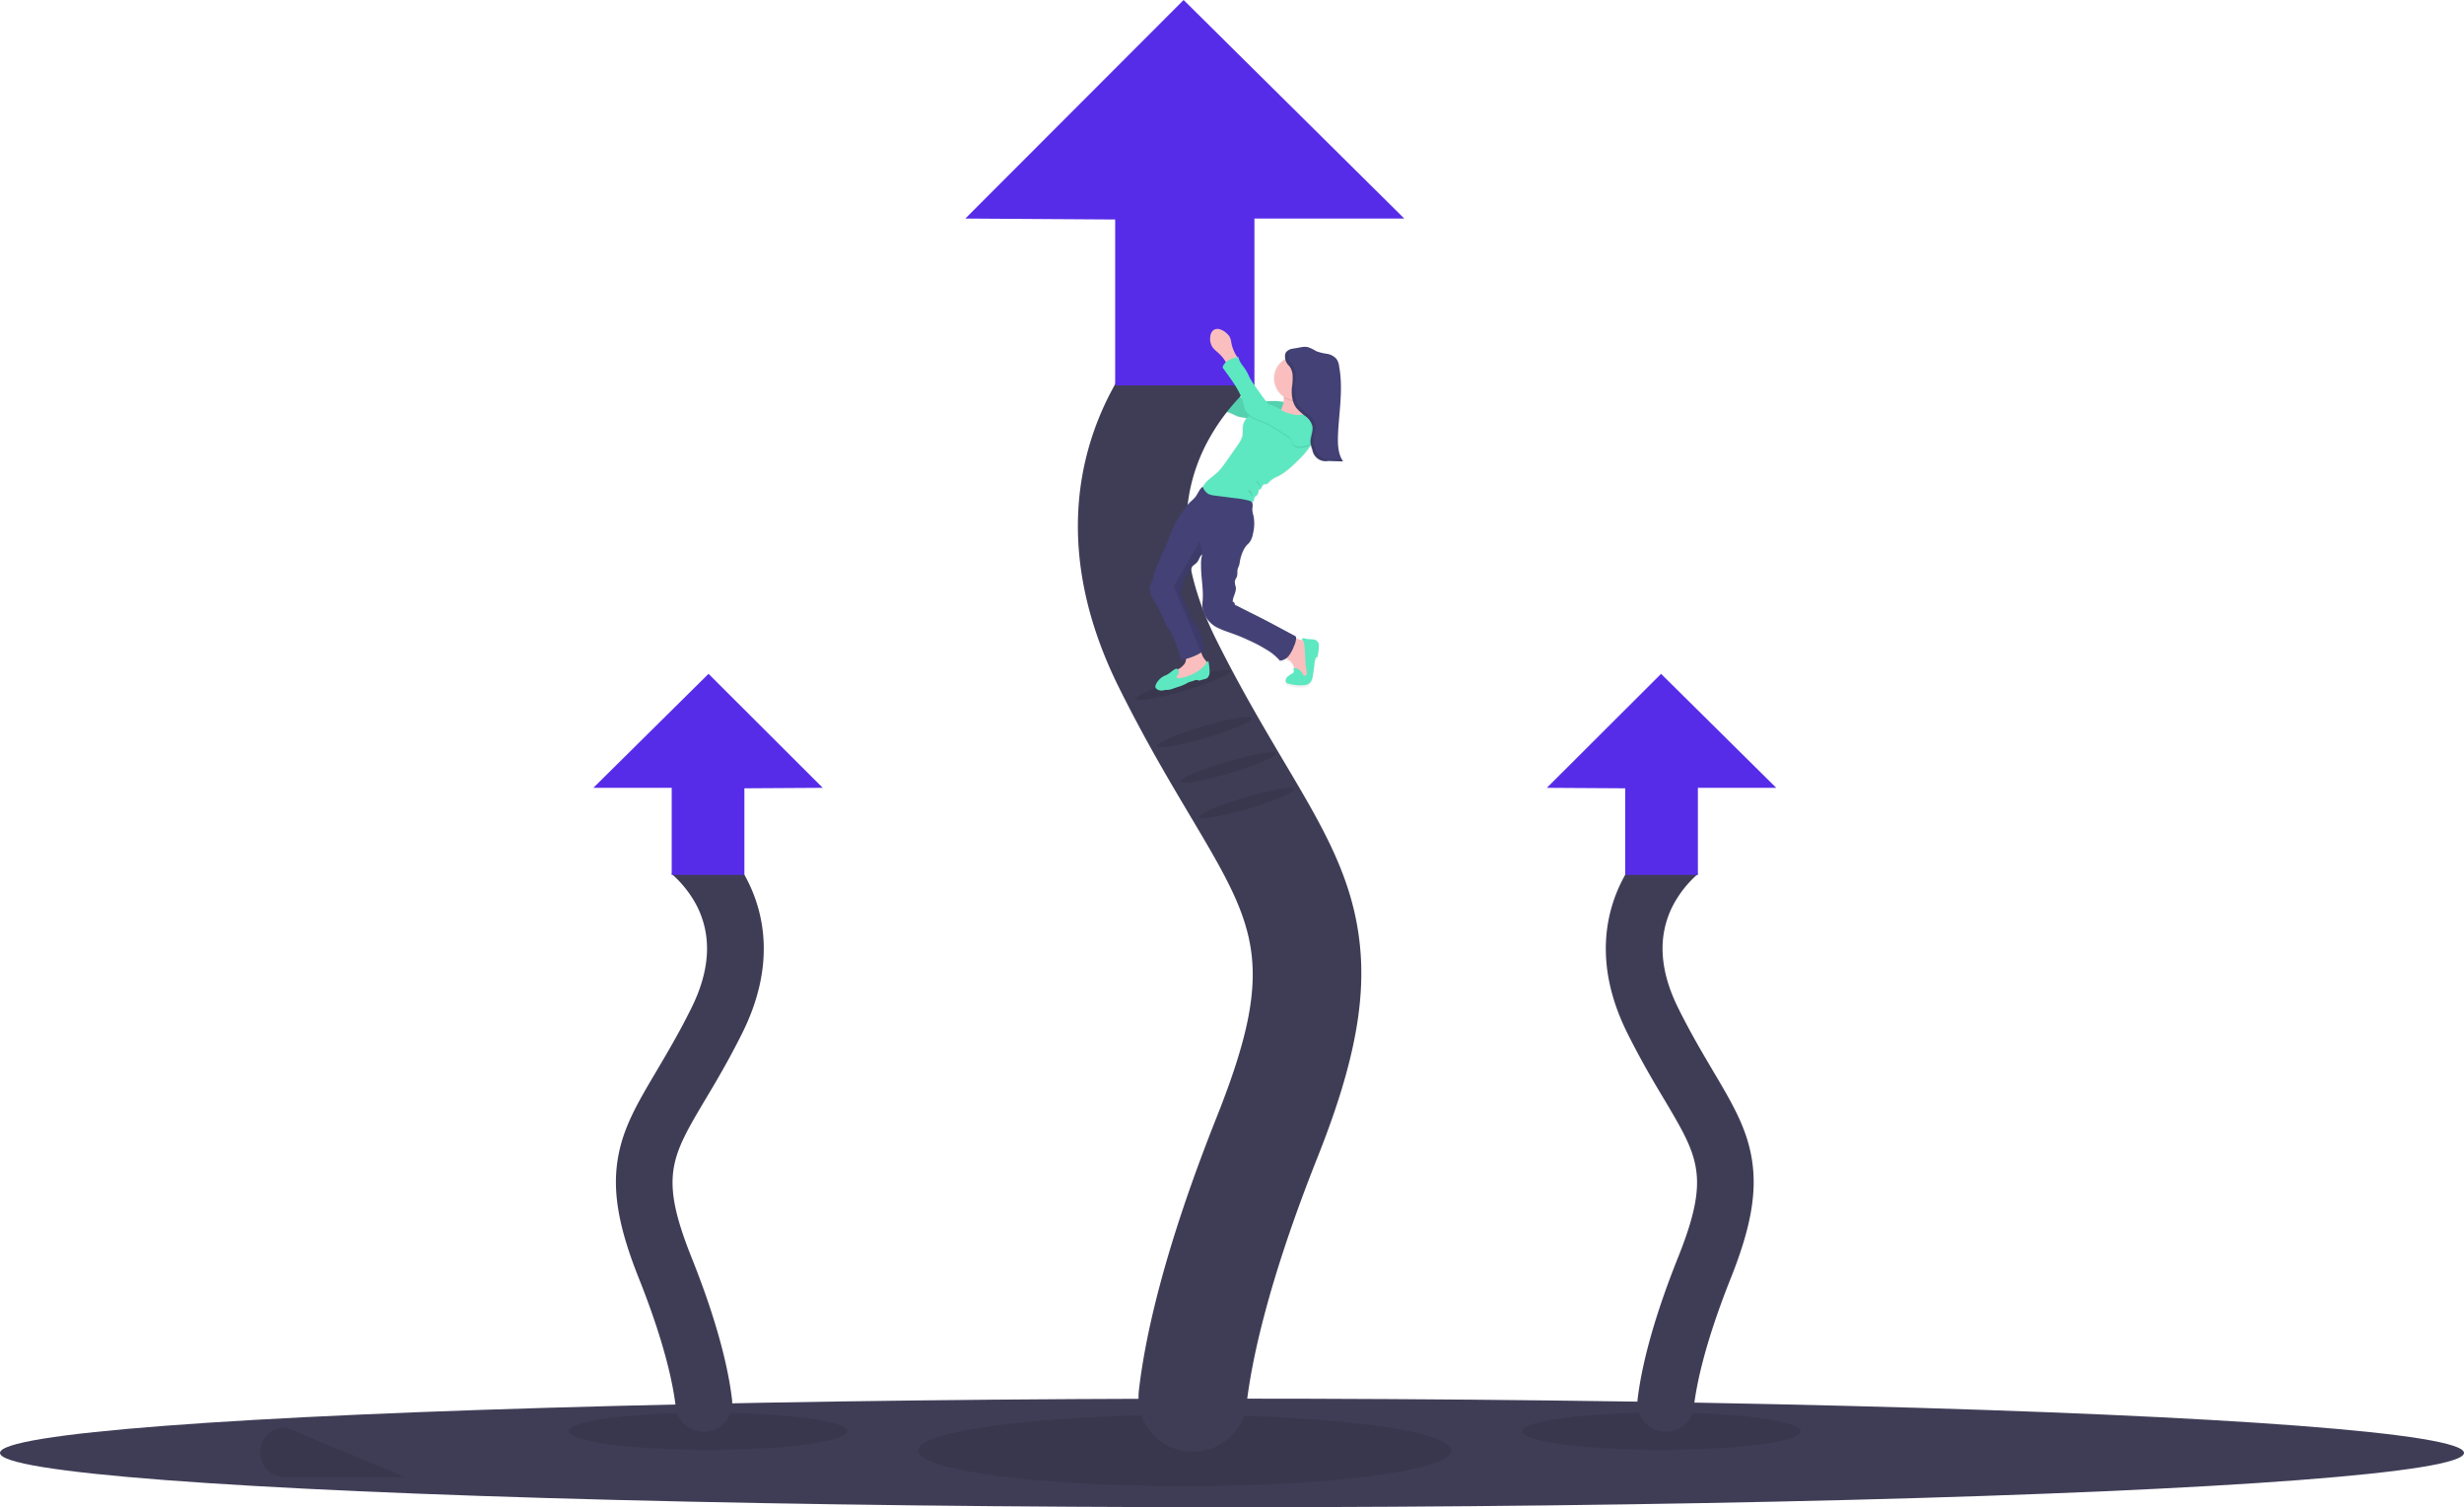 <?xml version="1.0" encoding="utf-8"?>
<svg id="augmentation_update" xmlns="http://www.w3.org/2000/svg" xmlns:xlink="http://www.w3.org/1999/xlink" width="1044" height="638.6" viewBox="0 0 1044 638.6">
  <defs>
    <linearGradient id="linear-gradient" x1="16.944" y1="13.534" x2="16.944" y2="12.531" gradientUnits="objectBoundingBox">
      <stop offset="0" stop-color="gray" stop-opacity="0.251"/>
      <stop offset="0.54" stop-color="gray" stop-opacity="0.122"/>
      <stop offset="1" stop-color="gray" stop-opacity="0.102"/>
    </linearGradient>
  </defs>
  <path id="Tracé_12032" data-name="Tracé 12032" d="M500.5,280.2a11.629,11.629,0,0,0,1.8-.4,4.8,4.8,0,0,1-.5,1.7A7.465,7.465,0,0,1,499,284a.909.909,0,0,0-1.1-.1c-1.3.8-2.3,1.9-3.7,2.5a10.092,10.092,0,0,0-1.5.7,9.023,9.023,0,0,0-2.7,2.8,1.843,1.843,0,0,0-.3,2,1.2,1.2,0,0,0,.5.5,3.292,3.292,0,0,0,1.9.6c.4,0,.8-.2,1.2-.2a9.15,9.15,0,0,0,1.6-.1,9.765,9.765,0,0,0,2.3-.6l2.7-.9a8.489,8.489,0,0,0,2.2-.9c.4-.2.8-.5,1.3-.7a8.8,8.8,0,0,1,1.5-.5l1.5-.5a1.7,1.7,0,0,1,.7-.1c.2,0,.4.2.6.2a1.729,1.729,0,0,0,1-.1l1.8-.5a2.381,2.381,0,0,0,1.9-3.1,22.974,22.974,0,0,0-.5-4.5,2.092,2.092,0,0,0-.6.4,4.351,4.351,0,0,0-.6-.7,9.156,9.156,0,0,1-1.8-3.2,6.9,6.9,0,0,0,1.6-1.8c-.9-3.5-1.9-7.2-3.8-10.3-.6-1-1.3-2-2-3-1.8-2.9-2.2-6.6-4.3-9.3a1.654,1.654,0,0,1,0-1.9c.2-.3.6-.6.5-1s-.3-.5-.2-.8.2-.2.3-.3a2.092,2.092,0,0,0,.3-1.4,6.66,6.66,0,0,1,1.5-3.3,1.7,1.7,0,0,1,.6-.6l.6-.3c.7-.4.6-1.4,1-2.1.4-1,1.5-1.5,2.2-2.2.9-1,1.1-2.4,2-3.3.1-.1.2-.2.3-.2a14.146,14.146,0,0,0-.5,4.6c-.1,5.3,1.2,10.7.6,16-.5,4.1,2.1,8.3,5.7,10.4a24.363,24.363,0,0,0,4.4,1.9c2.3.8,4.5,1.6,6.7,2.6,1.6.7,3.1,1.4,4.6,2.1a58.582,58.582,0,0,1,5.5,3,23.013,23.013,0,0,1,5.9,4.9,4.9,4.9,0,0,0,2.6-1c.6.5,1.3.8,1.9,1.3a5.423,5.423,0,0,1,1.5,2.9H548l.1,1.6a.6.6,0,0,1-.1.4l-.2.2-1.2.8a3.505,3.505,0,0,0-1.9,2.4,1.613,1.613,0,0,0,.3.9,2.22,2.22,0,0,0,1.1.5,16.911,16.911,0,0,0,6.3.6,4.468,4.468,0,0,0,2.7-1.2,5.238,5.238,0,0,0,1-2.6c.3-1.6.5-3.1.7-4.7a10.658,10.658,0,0,1,.6-3.1.215.215,0,0,1,.2-.2h.3c.1-.1.2-.2.2-.3a18.352,18.352,0,0,0,.6-4.7,5.018,5.018,0,0,0-.2-1.2,2.307,2.307,0,0,0-1.7-1.3,14.978,14.978,0,0,0-2.2-.2l-1.8-.3a1.7,1.7,0,0,0-.7-.1.536.536,0,0,0-.5.5c0,.1,0,.2.1.2l-.6-.1c-.5-.1-1.2-.3-1.9-.5v-.4a1.012,1.012,0,0,0-.4-.7l-10.3-5.5-1.9-1c-4.2-2.3-8.6-4.3-12.8-6.6-.3.1-.5-.2-.6-.5s-.1-.6-.4-.8-.3-.1-.4-.2a.367.367,0,0,1-.1-.3c.1-2.1,1.6-4,1.3-6a7.457,7.457,0,0,1-.4-2.6,7.974,7.974,0,0,1,.8-1.6c.5-1.2,0-2.8.5-4a12.088,12.088,0,0,0,.8-2.5,18.225,18.225,0,0,1,1.6-5,10.708,10.708,0,0,1,1.5-2.2,9.429,9.429,0,0,0,1-1,8.841,8.841,0,0,0,1.5-3.9,17.728,17.728,0,0,0,.2-7.6,11.083,11.083,0,0,1-.5-2.5c0-1,.4-2.2-.1-3a2.7,2.7,0,0,0,1-1.7c0-.2.1-.5.1-.7.2-.2.4-.5.7-.6a2.768,2.768,0,0,0,1-2.7c.5.2,1.1-.3,1.3-.8s.5-1.2,1-1.4c.4-.1.8-.1,1.2-.2.6-.2,1-.8,1.4-1.2a9.439,9.439,0,0,1,3.3-2,35.2,35.2,0,0,0,9-7.3,33.111,33.111,0,0,0,3.9-4.4,10,10,0,0,0,.8-1.4h.1v.1c0,.2.1.3.1.5.1.4.3.8.4,1.2a8.668,8.668,0,0,0,1.7,3.3c.1.1.3.2.4.4.2.1.3.2.5.3a6.154,6.154,0,0,0,2.3.7c.3,0,.6.1.9.1h.9l6.3.2c-2.2-3.1-2.3-7.2-2.2-11.1.4-9.8,2.3-19.7.5-29.4a7.736,7.736,0,0,0-1.2-3.3,6.94,6.94,0,0,0-4-2.2,24.6,24.6,0,0,1-4.5-1.1,22.611,22.611,0,0,0-3.5-1.7,6.608,6.608,0,0,0-2.8,0c-1.1.2-2.3.4-3.4.6l-.3.1h-1.9l-.1.1-.1.1-.1.1-.1.1-.1.1-.1.1-.1.1-.1.1-.1.1-.1.1v.1l-.1.2h0a.764.764,0,0,0-.2.5.349.349,0,0,1-.1.2c0,.2-.1.3-.1.5v.8a3.445,3.445,0,0,0,.1.9,9.565,9.565,0,0,0-.4,16.1v.6a8.749,8.749,0,0,1-.2,1.6,24.181,24.181,0,0,0-4.7-.4,26.353,26.353,0,0,0-2.8.2c-1-1.2-1.9-2.5-2.8-3.8l-2.1-3a32.833,32.833,0,0,1-2-3.1c-.5-1-.9-2-1.5-3-1.2-2-3.1-3.7-3.3-6l-.5.1a11.649,11.649,0,0,1-.8-1.3,21.843,21.843,0,0,1-1.7-5.1,7.862,7.862,0,0,0-.8-2.6,4.894,4.894,0,0,0-1.2-1.3,7.057,7.057,0,0,0-2.6-1.6,3.61,3.61,0,0,0-2.7.1c-.1,0-.3-.1-.4-.1a3.263,3.263,0,0,0-2.9.3,4.077,4.077,0,0,0-1.3,2.7,6.435,6.435,0,0,0,.7,4.1c.8,1.4,2.2,2.3,3.3,3.5a17.084,17.084,0,0,1,2.1,2.6,26.594,26.594,0,0,1-.2,6.3,25.569,25.569,0,0,0-.5,2.7c-.3,3.3,1.4,6.5.8,9.8a2.285,2.285,0,0,0,1.1,2.5,14.733,14.733,0,0,0,2.8.8c1.9.5,3.5,1.7,5.4,2.1a25.577,25.577,0,0,1,2.7.5h.1a5.853,5.853,0,0,0-1.4,2.7c-.4,1.6,0,3.4-.4,5a12.979,12.979,0,0,1-1.9,3.7l-4.6,6.6a47.013,47.013,0,0,1-3.4,4.4c-2.1,2.3-5.7,4.1-6.8,6.9l-.1-.2c-1.5,1.1-2.1,3.2-3.3,4.6a17.968,17.968,0,0,1-2,1.9,17.684,17.684,0,0,0-2.1,3.2,44.576,44.576,0,0,0-4.9,7.8,41.255,41.255,0,0,0-1.7,4.5c-2.1,5.9-5.5,11.5-6.9,17.6-.3,1.5-1.3,2.8-1.4,4.4a8.3,8.3,0,0,0,1.4,4.6c1.2,2.2,2.5,4.3,3.5,6.6.6,1.3,1.2,2.7,1.8,4s1.7,2.7,2.4,4.1C498.2,272.5,499.6,276.2,500.5,280.2Zm25.7-111.7-.2-.1a7.608,7.608,0,0,1-1.9-1.2c-1.7-1.8-2.4-4.5-2.9-6.9-.1-.3-.1-.6-.2-.9A35.758,35.758,0,0,1,526.2,168.5Z" fill="url(#linear-gradient)"/>
  <path id="Tracé_12033" data-name="Tracé 12033" d="M518.6,145.1a7.862,7.862,0,0,0-.8-2.6,7.409,7.409,0,0,0-1.2-1.3,7.057,7.057,0,0,0-2.6-1.6,3.2,3.2,0,0,0-3,.3,4.077,4.077,0,0,0-1.3,2.7,6.548,6.548,0,0,0,.7,4.1c.8,1.4,2.2,2.3,3.3,3.4a14.424,14.424,0,0,1,2.2,2.7,13.024,13.024,0,0,0,1,1.5,1.909,1.909,0,0,0,1.6.6,2.577,2.577,0,0,0,1.3-.8c.5-.4,1.8-1.2,1.8-1.8s-1-1.7-1.2-2.2A23.024,23.024,0,0,1,518.6,145.1Z" fill="#fbbebe"/>
  <path id="Tracé_12034" data-name="Tracé 12034" d="M545.6,170.7a22.7,22.7,0,0,0-6.3-.8c-3.5,0-7.2.9-10.6-.2a18.884,18.884,0,0,1-2.5-1.1,7.608,7.608,0,0,1-1.9-1.2c-1.7-1.8-2.4-4.5-2.9-6.9a44.078,44.078,0,0,1-.8-7.3,5.3,5.3,0,0,1-2.8.7,1.95,1.95,0,0,1-1.9-1.8,30.93,30.93,0,0,1-.1,6.8,25.569,25.569,0,0,0-.5,2.7c-.3,3.2,1.4,6.5.8,9.7a2.285,2.285,0,0,0,1.1,2.5,13.791,13.791,0,0,0,2.9.8c1.9.5,3.5,1.7,5.4,2.1a25.577,25.577,0,0,1,2.7.5c1.2.3,2.4,1,3.7,1.3a28.105,28.105,0,0,0,2.9.1c1,.1,1.7.3,2.5.3a7.293,7.293,0,0,0,5.4-2.7A28.584,28.584,0,0,0,545.6,170.7Z" fill="#5de8c1"/>
  <path id="Tracé_12035" data-name="Tracé 12035" d="M545.7,170.7a22.7,22.7,0,0,0-6.3-.8c-3.5,0-7.2.9-10.6-.2a18.884,18.884,0,0,1-2.5-1.1,7.608,7.608,0,0,1-1.9-1.2c-1.7-1.8-2.4-4.5-2.9-6.9a44.078,44.078,0,0,1-.8-7.3,5.3,5.3,0,0,1-2.8.7,1.95,1.95,0,0,1-1.9-1.8,30.93,30.93,0,0,1-.1,6.8,25.569,25.569,0,0,0-.5,2.7c-.3,3.2,1.4,6.5.8,9.7a2.285,2.285,0,0,0,1.1,2.5,13.791,13.791,0,0,0,2.9.8c1.9.5,3.5,1.7,5.4,2.1a25.577,25.577,0,0,1,2.7.5c1.2.3,2.4,1,3.7,1.3a28.105,28.105,0,0,0,2.9.1c1,.1,1.7.3,2.5.3a7.293,7.293,0,0,0,5.4-2.7A23.942,23.942,0,0,0,545.7,170.7Z" opacity="0.1"/>
  <ellipse id="Ellipse_1590" data-name="Ellipse 1590" cx="522" cy="23" rx="522" ry="23" transform="translate(0 592.6)" fill="#3f3d56"/>
  <ellipse id="Ellipse_1591" data-name="Ellipse 1591" cx="113" cy="15.1" rx="113" ry="15.1" transform="translate(389 599.5)" opacity="0.1"/>
  <path id="Tracé_12036" data-name="Tracé 12036" d="M509.8,614.7a23.059,23.059,0,0,1-27-18.2,26.637,26.637,0,0,1-.3-6.9c2.6-23.2,10.8-60.5,33.1-116.5,25.8-64.9,16.5-80.6-11.2-127.2-8.9-15-19.1-32.1-30-54-28.2-56.3-17.5-99.6-3.6-126,14.8-28.1,35.9-42.8,38.3-44.4l21.8,36.1-2,2s1,0,2.5,2.8a87.63,87.63,0,0,0-20.7,26.5c-12.1,24.2-10.5,52,4.8,82.5,10.2,20.4,19.9,36.7,28.4,51.1,15.3,25.8,27.5,46.2,31.5,71.9,4.2,26.6-1,55.3-17.1,95.8-21.2,53.3-28,86.6-30.1,104.5a22.817,22.817,0,0,1-18.4,20Z" fill="#3f3d56"/>
  <path id="Tracé_12037" data-name="Tracé 12037" d="M409,92.6,501.5,0,595,92.6H531.5v70.7h-59V93Z" fill="#572ce8"/>
  <ellipse id="Ellipse_1592" data-name="Ellipse 1592" cx="59" cy="7.9" rx="59" ry="7.9" transform="translate(645 598.5)" opacity="0.1"/>
  <path id="Tracé_12038" data-name="Tracé 12038" d="M708.1,606.4a12.036,12.036,0,0,1-14.1-9.5,14.523,14.523,0,0,1-.2-3.6c1.4-12.1,5.6-31.6,17.3-60.8,13.5-33.9,8.6-42.1-5.8-66.4-4.7-7.8-10-16.8-15.7-28.2-14.7-29.4-9.1-52-1.8-65.8a66.721,66.721,0,0,1,20-23.2l11.4,18.9-1.1,1s.5,0,1.3,1.5a46.551,46.551,0,0,0-10.8,13.8q-9.45,19.05,2.5,43.1c5.3,10.7,10.4,19.2,14.8,26.7,8,13.5,14.3,24.1,16.4,37.5,2.2,13.9-.5,28.9-8.9,50-11.1,27.8-14.6,45.2-15.7,54.6a11.879,11.879,0,0,1-9.6,10.4Z" fill="#3f3d56"/>
  <path id="Tracé_12039" data-name="Tracé 12039" d="M655.4,333.8l48.4-48.3,48.8,48.3H719.4v36.9H688.6V334Z" fill="#572ce8"/>
  <ellipse id="Ellipse_1593" data-name="Ellipse 1593" cx="59" cy="7.9" rx="59" ry="7.9" transform="translate(241 598.5)" opacity="0.1"/>
  <path id="Tracé_12040" data-name="Tracé 12040" d="M295.9,606.4a12.036,12.036,0,0,0,14.1-9.5,14.523,14.523,0,0,0,.2-3.6c-1.4-12.1-5.6-31.6-17.3-60.8-13.5-33.9-8.6-42.1,5.8-66.4,4.7-7.8,10-16.8,15.7-28.2,14.7-29.4,9.1-52,1.8-65.8a66.721,66.721,0,0,0-20-23.2l-11.4,18.9,1.1,1s-.5,0-1.3,1.5a46.55,46.55,0,0,1,10.8,13.8q9.45,19.05-2.5,43.1c-5.3,10.7-10.4,19.2-14.8,26.7-8,13.5-14.3,24.1-16.4,37.5-2.2,13.9.5,28.9,8.9,50,11.1,27.8,14.6,45.2,15.7,54.6a11.878,11.878,0,0,0,9.6,10.4Z" fill="#3f3d56"/>
  <path id="Tracé_12041" data-name="Tracé 12041" d="M348.6,333.8l-48.4-48.3-48.8,48.3h33.2v36.9h30.8V334Z" fill="#572ce8"/>
  <ellipse id="Ellipse_1594" data-name="Ellipse 1594" cx="21" cy="2.5" rx="21" ry="2.5" transform="translate(480.453 293.765) rotate(-16.487)" opacity="0.1"/>
  <ellipse id="Ellipse_1595" data-name="Ellipse 1595" cx="21" cy="2.5" rx="21" ry="2.5" transform="translate(489.453 313.765) rotate(-16.487)" opacity="0.1"/>
  <ellipse id="Ellipse_1596" data-name="Ellipse 1596" cx="21" cy="2.5" rx="21" ry="2.5" transform="translate(499.453 328.765) rotate(-16.487)" opacity="0.1"/>
  <ellipse id="Ellipse_1597" data-name="Ellipse 1597" cx="21" cy="2.5" rx="21" ry="2.5" transform="translate(507.452 343.766) rotate(-16.487)" opacity="0.1"/>
  <path id="Tracé_12042" data-name="Tracé 12042" d="M110.2,615.4a10.585,10.585,0,0,0,10.6,10.5h51l-50.7-21.1h-.3A10.8,10.8,0,0,0,110.2,615.4Z" opacity="0.1"/>
  <path id="Tracé_12043" data-name="Tracé 12043" d="M551.2,271.1a5.462,5.462,0,0,1,1.8.6,4.74,4.74,0,0,1,1.6,2.1,18.851,18.851,0,0,1,1.1,6.7,14.111,14.111,0,0,1-.7,5.4,4.194,4.194,0,0,1-.9,1.4,3.38,3.38,0,0,1-1.2.6,3.325,3.325,0,0,1-2.9-.4,4.822,4.822,0,0,1-1.3-3,7.4,7.4,0,0,0-1.7-4.2c-.8-.8-2-1.2-2.6-2.1-.7-1.1-.3-2.6.1-3.9.4-1.1,1-3.3,2.1-3.9S550,270.9,551.2,271.1Z" fill="#fbbebe"/>
  <path id="Tracé_12044" data-name="Tracé 12044" d="M509,276.5a8.193,8.193,0,0,0,1.8,3.3c.5.6,1.1,1.3.9,2a1.024,1.024,0,0,1-.5.6c-3.8,3.7-9,5.5-14.2,6.1h-.2a.4.4,0,0,1-.2-.4,4.3,4.3,0,0,1,0-1.6,4.8,4.8,0,0,1,2.5-2.9,7.877,7.877,0,0,0,2.9-2.5c.8-1.4.4-3.3,1.3-4.6a4.985,4.985,0,0,1,3.4-1.8c.4-.1,1.4-.6,1.8-.3S508.8,276,509,276.5Z" fill="#fbbebe"/>
  <path id="Tracé_12045" data-name="Tracé 12045" d="M551.7,270.9a.472.472,0,0,1,.5-.5,1.483,1.483,0,0,1,.7.1,5.662,5.662,0,0,0,1.8.3,17.958,17.958,0,0,1,2.2.2,2.742,2.742,0,0,1,1.7,1.3,5.02,5.02,0,0,1,.2,1.2,18.935,18.935,0,0,1-.6,4.7c0,.1-.1.2-.2.3s-.2,0-.3,0-.1.1-.2.2a8.533,8.533,0,0,0-.6,3.1c-.2,1.6-.4,3.1-.7,4.7a5.239,5.239,0,0,1-1,2.6,3.964,3.964,0,0,1-2.7,1.2,17.44,17.44,0,0,1-6.4-.6,1.606,1.606,0,0,1-1.1-.5,1.222,1.222,0,0,1-.3-.9c0-1,1-1.8,1.9-2.4l1.3-.8a.215.215,0,0,0,.2-.2.6.6,0,0,0,.1-.4l-.1-1.5a4.358,4.358,0,0,1,3.8,2.4c.2.3.3.7.7.9a.832.832,0,0,0,1-.6,3.3,3.3,0,0,0,0-1.4c-.7-3.8-.5-7.6-1-11.5a2.843,2.843,0,0,0-.4-1.2A1.386,1.386,0,0,1,551.7,270.9Z" fill="#5de8c1"/>
  <path id="Tracé_12046" data-name="Tracé 12046" d="M499.3,285.6c-.2.3-.5.5-.6.8a.744.744,0,0,0,.1.9,1.268,1.268,0,0,0,.6.1,19.44,19.44,0,0,0,10.2-4.6,5.263,5.263,0,0,0,1.2-1.4c.3-.5.6-1.1,1.2-1.3a22.974,22.974,0,0,1,.5,4.5,3.4,3.4,0,0,1-1,2.7,2.994,2.994,0,0,1-1,.4l-1.8.5a1.729,1.729,0,0,1-1,.1,1.421,1.421,0,0,0-.6-.2,1.7,1.7,0,0,0-.7.1l-1.5.5a8.8,8.8,0,0,0-1.5.5c-.4.2-.8.5-1.3.7a20.362,20.362,0,0,1-2.2.9l-2.7.9a8.649,8.649,0,0,1-2.3.6,8.6,8.6,0,0,0-1.6.1,5.987,5.987,0,0,1-1.2.2,3.292,3.292,0,0,1-1.9-.6,1.2,1.2,0,0,1-.5-.5c-.4-.6,0-1.4.3-2a8.029,8.029,0,0,1,2.7-2.8,10.1,10.1,0,0,1,1.5-.7c1.4-.7,2.4-1.8,3.7-2.5S499.8,284.6,499.3,285.6Z" fill="#5de8c1"/>
  <path id="Tracé_12047" data-name="Tracé 12047" d="M536.9,177.6a11.394,11.394,0,0,0,4.7,1.9,12.213,12.213,0,0,0,2.7.1,70.478,70.478,0,0,0,11.2-.9,13.3,13.3,0,0,1-3.5-5.5,9.759,9.759,0,0,1-.2-3.4,20.693,20.693,0,0,1,1-4.3,36.481,36.481,0,0,1-4.7-.1c-.9-.1-3.1-.9-3.9-.3s-.2,2.6-.2,3.5v.1a9.781,9.781,0,0,1-.9,4.1A7.394,7.394,0,0,1,536.9,177.6Z" fill="#fbbebe"/>
  <path id="Tracé_12048" data-name="Tracé 12048" d="M544.1,168.6a9.535,9.535,0,0,0,7.7,1.2,20.693,20.693,0,0,1,1-4.3,36.481,36.481,0,0,1-4.7-.1c-.9-.1-3.1-.9-3.9-.3S544.1,167.7,544.1,168.6Z" opacity="0.1"/>
  <circle id="Ellipse_1598" data-name="Ellipse 1598" cx="9.4" cy="9.4" r="9.4" transform="translate(539.9 150.9)" fill="#fbbebe"/>
  <path id="Tracé_12049" data-name="Tracé 12049" d="M509.4,207.9a4.533,4.533,0,0,0,2.1,3.8,6.311,6.311,0,0,0,2.3.8,44.816,44.816,0,0,0,13.1,1.6,6.71,6.71,0,0,0,2.8-.6,2.994,2.994,0,0,0,1.7-2.1,1.287,1.287,0,0,1,.8-1.3,2.768,2.768,0,0,0,1-2.7c.5.2,1.1-.3,1.3-.8s.5-1.2,1-1.4c.4-.1.8-.1,1.2-.2.6-.2,1-.8,1.4-1.2a11.218,11.218,0,0,1,3.3-2c3.5-1.8,6.3-4.5,9-7.2a33.111,33.111,0,0,0,3.9-4.4c.3-.5.6-.9.9-1.4a44.588,44.588,0,0,0,2.2-5,5.568,5.568,0,0,0,.5-2.8v-.3a8.866,8.866,0,0,0-.8-1.7,7.434,7.434,0,0,0-3.8-3.2c-1.6-.4-3.3.1-5,.4-.6.1-1.1.2-1.7.3a18.209,18.209,0,0,1-5.2-.8l-1.9-.5c-.9-.3-1.4-1.4-2.3-1.6a2.879,2.879,0,0,0-1.3.1,17.769,17.769,0,0,0-5.5,1.8c-.4.2-.7.5-1.1.7a6.842,6.842,0,0,0-2.5,3.7c-.4,1.6,0,3.4-.4,5a11.276,11.276,0,0,1-1.9,3.6l-4.6,6.6a47.013,47.013,0,0,1-3.4,4.4C514,202.2,509.5,204.2,509.4,207.9Z" fill="#5de8c1"/>
  <path id="Tracé_12050" data-name="Tracé 12050" d="M521.7,145.1a7.862,7.862,0,0,0-.8-2.6,7.409,7.409,0,0,0-1.2-1.3,7.057,7.057,0,0,0-2.6-1.6,3.2,3.2,0,0,0-3,.3,4.077,4.077,0,0,0-1.3,2.7,6.548,6.548,0,0,0,.7,4.1c.8,1.4,2.2,2.3,3.3,3.4a14.424,14.424,0,0,1,2.2,2.7,13.024,13.024,0,0,0,1,1.5,1.909,1.909,0,0,0,1.6.6,2.577,2.577,0,0,0,1.3-.8c.5-.4,1.8-1.2,1.8-1.8s-1-1.7-1.2-2.2A15.838,15.838,0,0,1,521.7,145.1Z" fill="#fbbebe"/>
  <path id="Tracé_12051" data-name="Tracé 12051" d="M488.6,253.9c1.2,2.2,2.5,4.3,3.5,6.5.6,1.3,1.2,2.7,1.8,3.9s1.7,2.7,2.4,4.1a50.181,50.181,0,0,1,4.1,11.2,23.155,23.155,0,0,0,8-2.8c.2-.1.3-.2.5-.3a5.48,5.48,0,0,0,1.6-1.8,36.881,36.881,0,0,0-3.8-10.2c-.6-1-1.3-2-2-3-1.8-2.9-2.2-6.6-4.3-9.3a1.654,1.654,0,0,1,0-1.9c.2-.3.6-.6.5-1s-.3-.5-.2-.8.2-.2.3-.3a2.092,2.092,0,0,0,.3-1.4,6.66,6.66,0,0,1,1.5-3.3,1.7,1.7,0,0,1,.6-.6l.6-.3c.7-.4.6-1.4.9-2.1.4-1,1.5-1.4,2.2-2.2.9-1,1.1-2.4,2-3.2.1-.1.2-.2.3-.2a13.843,13.843,0,0,0-.5,4.5c-.1,5.2,1.2,10.6.6,15.9-.5,4.1,2.1,8.2,5.7,10.3a34.337,34.337,0,0,0,4.4,1.9c2.3.8,4.5,1.6,6.7,2.5,1.6.7,3.1,1.4,4.6,2.1a58.582,58.582,0,0,1,5.5,3,22.621,22.621,0,0,1,5.9,4.8,5.25,5.25,0,0,0,3.8-2.1,14.714,14.714,0,0,0,2.1-3.9,9.719,9.719,0,0,0,1-3.7,1.012,1.012,0,0,0-.4-.7L538.5,264l-1.9-1c-4.2-2.2-8.6-4.3-12.8-6.5-.3.1-.5-.2-.6-.5s-.1-.6-.4-.8-.3-.1-.4-.2a.367.367,0,0,1-.1-.3c.1-2,1.6-3.9,1.3-6a7.457,7.457,0,0,1-.4-2.6,7.974,7.974,0,0,1,.8-1.6c.5-1.2,0-2.7.6-4a7.827,7.827,0,0,0,.7-2.5,18.225,18.225,0,0,1,1.6-5,10.708,10.708,0,0,1,1.5-2.2,9.429,9.429,0,0,0,1-1,8.928,8.928,0,0,0,1.5-3.8,17.27,17.27,0,0,0,.2-7.5,11.083,11.083,0,0,1-.5-2.5c0-1.1.5-2.5-.3-3.3a2.281,2.281,0,0,0-1.2-.6,34.53,34.53,0,0,0-5.6-1l-8.6-1.1a9.474,9.474,0,0,1-2.9-.7,5.736,5.736,0,0,1-2.4-3.1c-1.5,1.1-2.1,3.2-3.3,4.6a17.968,17.968,0,0,1-2,1.9,19.867,19.867,0,0,0-2.2,2.7,47.745,47.745,0,0,0-4.9,7.7,33.358,33.358,0,0,0-1.7,4.4c-2.1,5.9-5.5,11.4-7,17.5-.3,1.5-1.3,2.8-1.4,4.3A9.64,9.64,0,0,0,488.6,253.9Z" fill="#434175"/>
  <path id="Tracé_12052" data-name="Tracé 12052" d="M533.7,205.1a2.768,2.768,0,0,1,.3,1.3c-.2-1-1.5-1.5-1.6-2.4,0-.4,0-.4.3-.2S533.4,204.8,533.7,205.1Z" opacity="0.1"/>
  <path id="Tracé_12053" data-name="Tracé 12053" d="M529.8,208a1.456,1.456,0,0,1,.6.9,1.962,1.962,0,0,1,.1,1.5c-.2-.1-.2-.3-.3-.5a3.551,3.551,0,0,0-.4-.9c-.2-.2-.9-.8-.9-1.1S529.6,207.9,529.8,208Z" opacity="0.1"/>
  <path id="Tracé_12054" data-name="Tracé 12054" d="M529.3,176.2a8.577,8.577,0,0,0,2,1.3c1.9.9,3.9,1.4,5.8,2.4.9.5,1.8,1,2.7,1.6l5.6,3.5a12.489,12.489,0,0,1,1.2.9c.7.7.7,2,1.3,2.7a3.571,3.571,0,0,0,2.7,1.2,10.473,10.473,0,0,0,3-.5c.6-.2,1.2-.4,1.7-.6a13.973,13.973,0,0,0,1.7-.9,4.4,4.4,0,0,0,2-3.1,5.242,5.242,0,0,0-.3-2.5l-.6-1.5a3.507,3.507,0,0,0-.5-.8,8.764,8.764,0,0,0-5.7-3.1c-1.2-.2-2.3-.4-3.5-.6-.6.1-1.1.2-1.7.3a18.209,18.209,0,0,1-5.2-.8l-1.9-.5c-.9-.3-1.4-1.4-2.3-1.6a2.879,2.879,0,0,0-1.3.1,17.769,17.769,0,0,0-5.5,1.8A12.759,12.759,0,0,0,529.3,176.2Z" opacity="0.1"/>
  <path id="Tracé_12055" data-name="Tracé 12055" d="M524.8,151.3c.2,2.3,2.2,3.9,3.3,5.9.6,1,1,2,1.5,3a32.833,32.833,0,0,0,2,3.1l2.1,3a39.022,39.022,0,0,0,4,5.1c2.7.5,5,2.5,7.6,3.5a35.639,35.639,0,0,0,6.5,1.3,8.764,8.764,0,0,1,5.7,3.1,9.732,9.732,0,0,1,1.1,2.3,5.394,5.394,0,0,1,.3,2.5,4.4,4.4,0,0,1-2,3.1,10.611,10.611,0,0,1-3.4,1.6,10.473,10.473,0,0,1-3,.5,3.964,3.964,0,0,1-2.7-1.2c-.6-.8-.6-2-1.3-2.7a4.7,4.7,0,0,0-1.2-.9l-5.6-3.5c-.9-.6-1.8-1.1-2.7-1.6-1.9-.9-3.9-1.4-5.8-2.4s-3.6-2.5-4-4.5c-1.1-6.3-5.5-11.6-9.2-16.8.1,0,.1-.3.1-.4a5.652,5.652,0,0,1,2.7-2.8A11.547,11.547,0,0,1,524.8,151.3Z" fill="#5de8c1"/>
  <path id="Tracé_12056" data-name="Tracé 12056" d="M544.5,151.3a3.444,3.444,0,0,1,.4-2,4.7,4.7,0,0,1,3.1-1.6c1.1-.2,2.3-.4,3.4-.6a6.608,6.608,0,0,1,2.8,0,16.152,16.152,0,0,1,3.5,1.7,21.164,21.164,0,0,0,4.5,1.1,6.8,6.8,0,0,1,4,2.1,6.62,6.62,0,0,1,1.2,3.3c1.8,9.6-.1,19.4-.5,29.2-.1,3.8,0,7.9,2.2,11l-6.3-.2a5.661,5.661,0,0,1-6.7-4.7,11.56,11.56,0,0,1-.8-3.2c-.1-2.3,1.2-4.5.8-6.8a7.343,7.343,0,0,0-2.9-4.2,24.886,24.886,0,0,1-3.8-3.4c-1.9-2.4-2.2-5.7-2-8.7a24.486,24.486,0,0,0,.3-5.4,7.329,7.329,0,0,0-1.4-3.8A5.078,5.078,0,0,1,544.5,151.3Z" fill="#434175"/>
  <path id="Tracé_12057" data-name="Tracé 12057" d="M544.8,149.3a4.27,4.27,0,0,1,3-1.6,2.891,2.891,0,0,0-1.5,1.2,3.444,3.444,0,0,0-.4,2,4.841,4.841,0,0,0,1.6,3.6,6.559,6.559,0,0,1,1.4,3.8,48.859,48.859,0,0,1-.3,5.4c-.2,3,.1,6.3,2,8.7a24.349,24.349,0,0,0,3.8,3.4,7.977,7.977,0,0,1,2.9,4.1c.4,2.3-.9,4.5-.8,6.8a11.562,11.562,0,0,0,.8,3.2,5.661,5.661,0,0,0,6.7,4.7l4.5.1c.1.2.2.3.3.5l-6.3-.2a5.661,5.661,0,0,1-6.7-4.7,11.56,11.56,0,0,1-.8-3.2c-.1-2.3,1.2-4.5.8-6.8a7.981,7.981,0,0,0-2.8-4.1,24.886,24.886,0,0,1-3.8-3.4c-1.9-2.4-2.2-5.7-2-8.7a24.486,24.486,0,0,0,.3-5.4,7.329,7.329,0,0,0-1.4-3.8,5.186,5.186,0,0,1-1.6-3.6A3.4,3.4,0,0,1,544.8,149.3Z" opacity="0.1"/>
  <path id="Tracé_12058" data-name="Tracé 12058" d="M497.4,248.3,509,276.5a5.48,5.48,0,0,0,1.6-1.8,36.881,36.881,0,0,0-3.8-10.2c-.6-1-1.3-2-2-3-1.8-2.9-2.2-6.6-4.3-9.3a1.654,1.654,0,0,1,0-1.9c.2-.3.6-.6.5-1s-.3-.5-.2-.8.2-.2.3-.3a2.092,2.092,0,0,0,.3-1.4,6.66,6.66,0,0,1,1.5-3.3,1.7,1.7,0,0,1,.6-.6l.6-.3c.7-.4.6-1.4.9-2.1.4-1,1.5-1.4,2.2-2.2.9-1,1.1-2.4,2-3.2l.1-.2-.9-5.5Z" opacity="0.1"/>
</svg>
